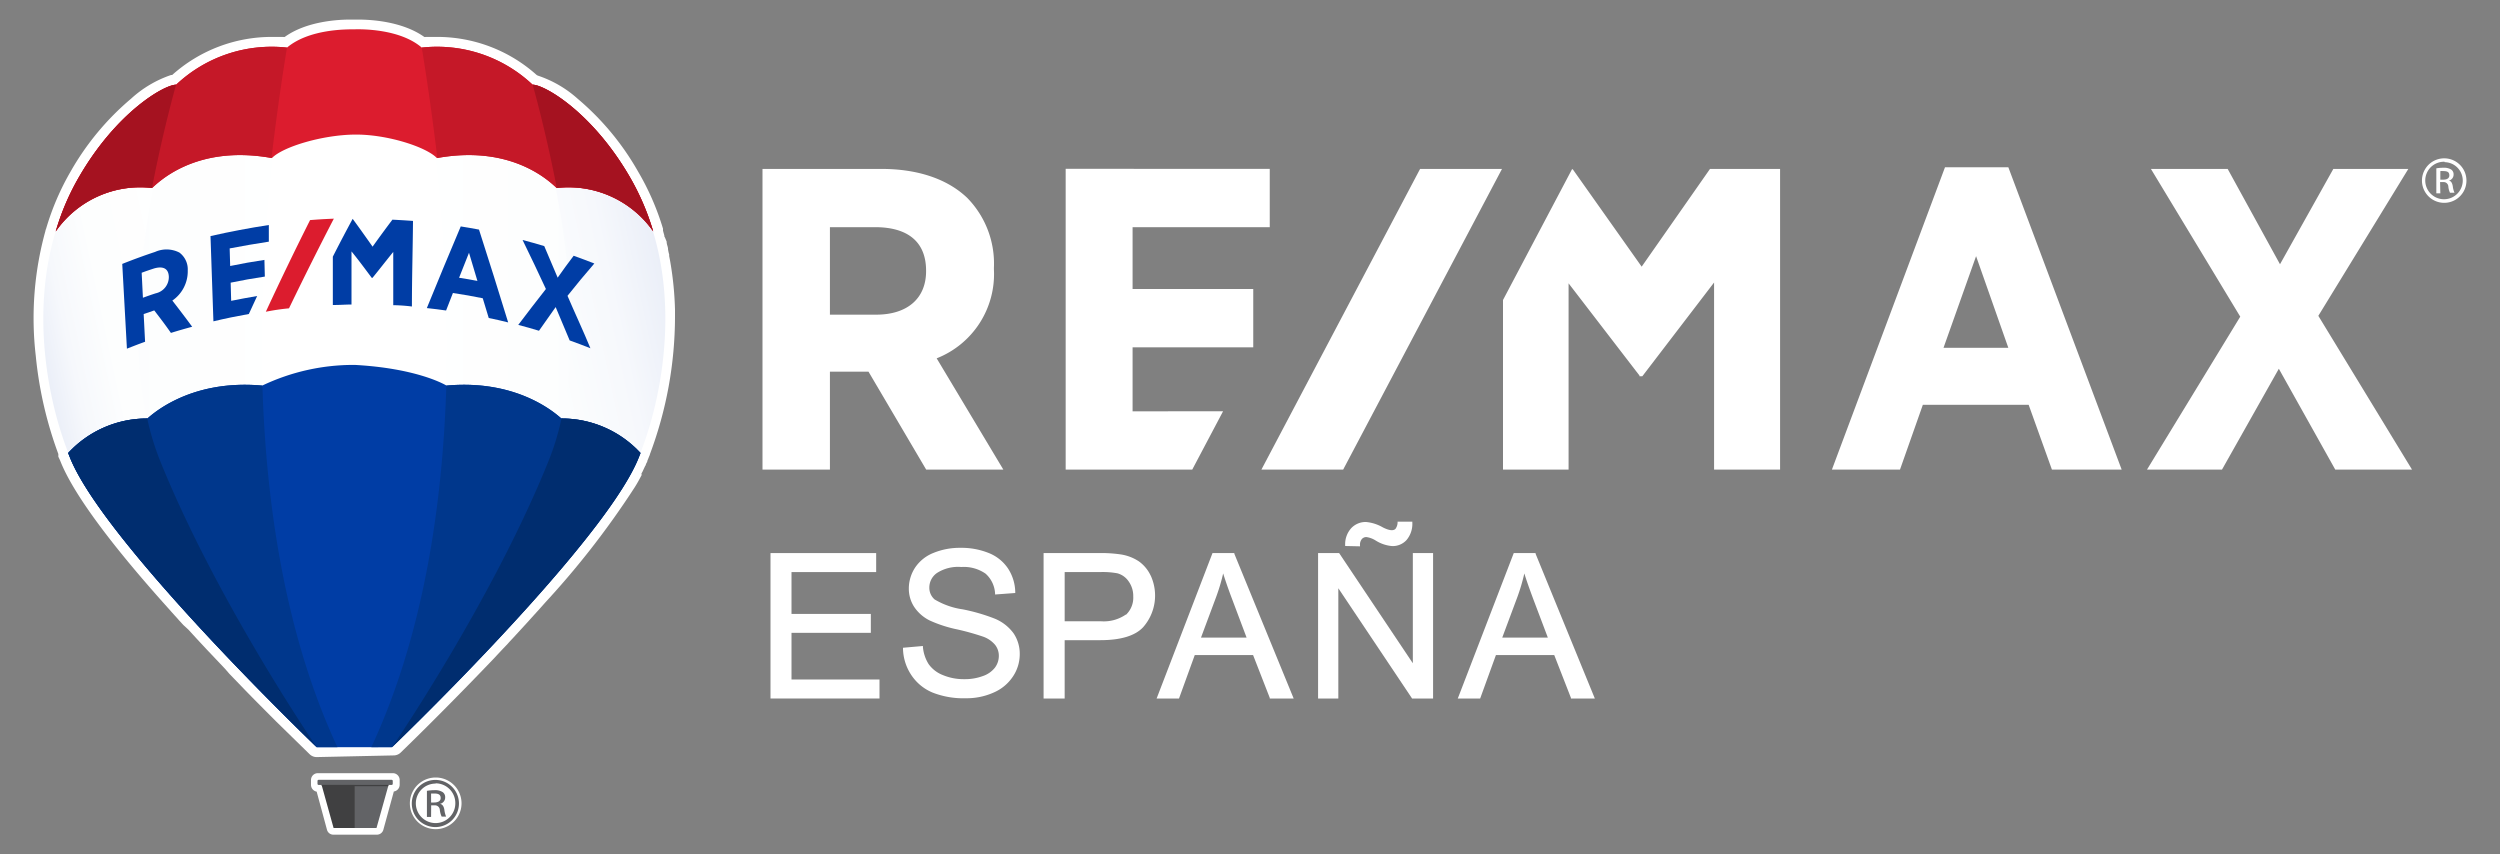 <svg id="Capa_1" data-name="Capa 1" xmlns="http://www.w3.org/2000/svg" xmlns:xlink="http://www.w3.org/1999/xlink" viewBox="0 0 300 102.48"><rect x="0" y="0" width="300" height="102.48" fill="#808080" stroke="none"/><defs><style>.cls-1{fill:#fff;}.cls-2{fill:url(#Degradado_sin_nombre);}.cls-3{fill:url(#Degradado_sin_nombre_2);}.cls-4{fill:url(#Degradado_sin_nombre_3);}.cls-5{fill:url(#Degradado_sin_nombre_4);}.cls-6{fill:#dc1c2e;}.cls-7{fill:#c51828;}.cls-8{fill:#a51220;}.cls-9{fill:#404041;}.cls-10{fill:#626366;}.cls-11{fill:#003da5;}.cls-12{fill:#00378c;}.cls-13{fill:#002d6f;}</style><linearGradient id="Degradado_sin_nombre" x1="40.29" y1="54.89" x2="5.28" y2="54.89" gradientTransform="matrix(1, 0, 0, -1, 0, 104)" gradientUnits="userSpaceOnUse"><stop offset="0" stop-color="#fff"/><stop offset="0.62" stop-color="#fdfefe"/><stop offset="0.85" stop-color="#f6f8fc"/><stop offset="1" stop-color="#ebeff8"/></linearGradient><linearGradient id="Degradado_sin_nombre_2" x1="-2845.96" y1="2959.26" x2="-2880.96" y2="2959.26" gradientTransform="translate(-2801.24 3008.32) rotate(180)" xlink:href="#Degradado_sin_nombre"/><linearGradient id="Degradado_sin_nombre_3" x1="82.3" y1="58.23" x2="40.37" y2="49.32" gradientTransform="matrix(1, 0, 0, -1, 0, 104)" gradientUnits="userSpaceOnUse"><stop offset="0" stop-color="#ebeff8"/><stop offset="0.15" stop-color="#f6f8fc"/><stop offset="0.38" stop-color="#fdfefe"/><stop offset="1" stop-color="#fff"/></linearGradient><linearGradient id="Degradado_sin_nombre_4" x1="29.35" y1="52.7" x2="7.96" y2="48.15" xlink:href="#Degradado_sin_nombre"/></defs><title>Logo-remax-es_300-01</title><path class="cls-1" d="M38,90.85a1.21,1.21,0,0,1-.83-.33l-4.09-4c-1.48-1.49-3-3-4.42-4.49l-.61-.63-.54-.56L27,80.25l-.55-.58-.55-.58-.55-.58-.55-.58-.55-.59-.55-.59-.55-.6-.54-.59L22,75l-.54-.59c-.14-.17-.52-.58-.52-.58-.15-.17-.47-.52-.47-.53-7.22-8-11.66-14.06-13.2-17.9l-.07-.17L7,54.8a0,0,0,0,0,0,0l0-.21v-.11H7a46.93,46.93,0,0,1-2.71-11.8,39.19,39.19,0,0,1,1.17-15v-.05l.08-.21a31.18,31.18,0,0,1,2.94-6.85,32.31,32.31,0,0,1,7.24-8.72A13.54,13.54,0,0,1,20.53,9h.13a17.89,17.89,0,0,1,12-4.57H34a.25.25,0,0,0,.17,0C36.78,2.55,40.54,2.35,42,2.35h1c1.49,0,5.26.2,7.91,2.08a.28.28,0,0,0,.18,0h1.29A17.89,17.89,0,0,1,64.4,9l.13.07a13.57,13.57,0,0,1,4.79,2.78,32.16,32.16,0,0,1,7.24,8.72,31.33,31.33,0,0,1,3,6.87v.24l.09.33.07.24a.32.32,0,0,0,.07.24L80,29v.11a2.13,2.13,0,0,0,.1.42l.06.25v.1a3.78,3.78,0,0,0,.14.65v.2c.06.3.11.55.15.79h0A39.46,39.46,0,0,1,81,37.16h0V38a47.08,47.08,0,0,1-3,16.48.73.73,0,0,1-.09.25c-.09.24-.12.3-.17.43l-.07.17a.21.21,0,0,1-.08.2l-.09.21s0,.12-.07.15l-.12.26-.09.19-.1.22-.15.28L77,57c-.25.48-.53,1-.85,1.5h0A102,102,0,0,1,65.44,72.29h0l-.56.63h0c-.18.21-.37.41-.56.62h0l-.57.63h0l-.56.62h0l-.56.61h0l-.56.61h0l-.56.61h0c-.19.2-.38.4-.56.61l-.6.63-.6.64-.58.62c-4.78,5-9,9.17-11.1,11.2a1.21,1.21,0,0,1-.83.33Z"/><path class="cls-1" d="M40,100.16a.79.79,0,0,1-.76-.58L38,95a.84.84,0,0,1-.68-.81V93.6a.82.82,0,0,1,.82-.82h9a.82.82,0,0,1,.82.82v.57a.82.82,0,0,1-.7.81L46,99.58a.8.8,0,0,1-.77.58Z"/><path class="cls-1" d="M52.26,99.5a3.1,3.1,0,1,1,.05,0Z"/><path class="cls-1" d="M52.27,93.59a2.83,2.83,0,1,1-.05,0Z"/><path class="cls-1" d="M8.18,54.13c.11.3.11.29.22.57,1.3,3.26,4.72,8,8.9,13,5,6,11,12.3,15.63,17,1.72,1.74,3.3,3.31,4.62,4.6h0l.3.29h9.06c7.27-7,22.6-22.4,28.19-31.66h0c.3-.51.57-1,.82-1.45L76,56.3l.11-.22.1-.2.09-.19c0-.08.07-.16.11-.23l.06-.15c.06-.12.11-.25.16-.37v-.09h0l.09-.23c0-.09.06-.19.08-.28,2.39-6.1,4.56-16.64,1.53-26.59,0,0-7.27-19.71-35.7-19.71A39.45,39.45,0,0,0,6.81,27.63v.51L6.69,28c-2.88,9.78-.82,20.11,1.5,26.12Z"/><path class="cls-2" d="M8.18,54.13c.11.3.11.29.22.57,1.3,3.26,4.72,8,8.9,13,5,6,11,12.3,15.63,17,1.72,1.74,3.29,3.3,4.62,4.6l.32.31h2.42c-13.81-30.06-7.83-71.08-6.1-81a39.53,39.53,0,0,0-27.38,19v.51L6.69,28c-2.88,9.78-.82,20.11,1.5,26.12Z"/><path class="cls-3" d="M50.81,8.58a39.53,39.53,0,0,1,27.38,19v.51l.12-.14c2.88,9.78.82,20.11-1.49,26.12h0c-.11.3-.11.29-.22.57-1.3,3.26-4.72,8-8.9,13-5,6-11,12.3-15.62,17-1.86,1.88-3.55,3.55-4.94,4.91H44.72C58.52,59.48,52.54,18.46,50.81,8.58Z"/><path class="cls-4" d="M66,55.22c-6,15-16.11,30.57-18.25,33.8,4.43-4.31,11.36-11.3,17.39-18.15.86-1.07,1.86-2.15,2.7-3.21,4-4.77,7.28-9.25,8.7-12.48l.1-.24a.48.48,0,0,1,.1-.25c0-.06,0,.06,0-.07s.06-.12.2-.5c2.31-6,4.37-16.34,1.49-26.12l-.12-.37a39.4,39.4,0,0,0-13.72-14C66.59,20.81,71.45,41.49,66,55.22Z"/><path class="cls-5" d="M8.1,54.13c.11.3.11.29.22.57,1.3,3.26,4.72,8,8.9,13,1.34,1.6,2.74,3.22,4.17,4.83,5.69,6.33,11.91,12.59,16,16.57C35.3,85.93,25.16,70.31,19.13,55.26c-5.51-13.73-.65-34.41,1.33-41.57a39.57,39.57,0,0,0-13.72,14L6.61,28c-2.88,9.78-.82,20.11,1.5,26.12Z"/><path class="cls-6" d="M42.53,3.52c-.89,0-5.42-.06-8.09,2.19a16.72,16.72,0,0,0-13.3,4.45c-1.4,0-7.1,3.24-11.61,11a29.5,29.5,0,0,0-2.84,6.61,12.35,12.35,0,0,1,11.55-5.21c.51-.39,5-5.3,14.39-3.59,1.28-1.34,6-2.77,9.9-2.82s8.62,1.48,9.9,2.82c9.36-1.71,13.88,3.2,14.38,3.59a12.41,12.41,0,0,1,11.57,5.2,29.93,29.93,0,0,0-2.85-6.6c-4.52-7.75-10.22-11-11.62-11a16.72,16.72,0,0,0-13.3-4.45C48,3.46,43.41,3.49,42.53,3.52"/><path class="cls-7" d="M34.44,5.71a16.72,16.72,0,0,0-13.3,4.45c-1.4,0-7.1,3.24-11.61,11a29.5,29.5,0,0,0-2.84,6.61,12.35,12.35,0,0,1,11.55-5.21c.5-.39,5-5.28,14.34-3.6C33.47,11.43,34.44,5.71,34.44,5.71Z"/><path class="cls-8" d="M18.24,22.55h0c1.35-7,2.89-12.38,2.89-12.38-1.4,0-7.1,3.24-11.61,11a29.5,29.5,0,0,0-2.84,6.61A12.35,12.35,0,0,1,18.24,22.55Z"/><path class="cls-7" d="M50.61,5.71a16.72,16.72,0,0,1,13.3,4.45c1.4,0,7.1,3.24,11.62,11a29.93,29.93,0,0,1,2.85,6.6,12.41,12.41,0,0,0-11.57-5.2c-.5-.39-5-5.28-14.33-3.6C51.58,11.43,50.61,5.71,50.61,5.71Z"/><path class="cls-8" d="M66.81,22.55h0c-1.35-7-2.89-12.38-2.89-12.38,1.4,0,7.1,3.24,11.62,11a29.93,29.93,0,0,1,2.85,6.6A12.41,12.41,0,0,0,66.81,22.55Z"/><polygon class="cls-9" points="42.65 93.98 42.55 93.98 38.52 93.98 38.57 94.11 40.03 99.36 42.65 99.36 42.65 93.98"/><polygon class="cls-10" points="42.56 93.98 42.66 93.98 46.7 93.98 46.65 94.11 45.18 99.36 42.56 99.36 42.56 93.98"/><path class="cls-10" d="M47,94.19H38.23a.13.13,0,0,1-.13-.13v-.35a.13.13,0,0,1,.13-.13H47a.13.13,0,0,1,.13.13v.35A.13.13,0,0,1,47,94.19Z"/><polygon class="cls-9" points="46.58 94.34 46.62 94.19 38.59 94.19 38.64 94.34 46.58 94.34"/><path class="cls-11" d="M67.38,50.22c-.11,0-4.68-4.78-13.8-3.95-.5-.3-3.89-2.09-11-2.48a25.42,25.42,0,0,0-11.11,2.48c-9.12-.83-13.69,3.95-13.8,3.95a12.86,12.86,0,0,0-9.49,4.14l.23.58C11.84,63.47,29.92,81.84,38,89.66h9c8.08-7.82,26.16-26.19,29.59-34.72l.23-.58A12.82,12.82,0,0,0,67.38,50.22Z"/><path class="cls-12" d="M53.58,46.27c9.12-.83,13.69,3.95,13.8,3.95a12.86,12.86,0,0,1,9.49,4.14l-.23.58c-3.43,8.53-21.51,26.9-29.59,34.72H44.56c6.29-13.5,8.57-29.25,9-43.39Z"/><path class="cls-13" d="M67.38,50.22h0a12.86,12.86,0,0,1,9.49,4.14l-.23.58c-3.43,8.53-21.51,26.9-29.59,34.72,0,0,12-17.53,18.78-34.35A31.14,31.14,0,0,0,67.38,50.22Z"/><path class="cls-12" d="M31.47,46.27c-9.12-.83-13.69,3.95-13.8,3.95a12.86,12.86,0,0,0-9.49,4.14l.23.58C11.84,63.47,29.92,81.84,38,89.66h2.49c-6.29-13.5-8.57-29.25-9-43.39Z"/><path class="cls-13" d="M17.67,50.22h0a12.86,12.86,0,0,0-9.49,4.14l.23.58C11.84,63.47,29.92,81.84,38,89.66c0,0-12-17.53-18.78-34.35A31.14,31.14,0,0,1,17.67,50.22Z"/><path class="cls-11" d="M22.53,32.49v-.06a2.51,2.51,0,0,0-1-2.12,3.36,3.36,0,0,0-2.92-.08c-1.33.44-2.64.92-3.94,1.44l.56,10.17c.87-.34,1.3-.51,2.18-.83-.07-1.32-.1-2-.17-3.32l1.27-.44c.82,1.07,1.24,1.61,2,2.7,1-.31,1.53-.46,2.55-.74-.78-1.06-1.57-2.1-2.38-3.14A4.26,4.26,0,0,0,22.53,32.49Zm-2.27.71h0a2,2,0,0,1-1.58,2c-.62.2-.92.31-1.53.53l-.15-3c.59-.22.89-.32,1.5-.52C19.6,31.9,20.22,32.24,20.26,33.2Z"/><path class="cls-11" d="M55.29,27.17q-2.07,4.89-4.07,9.8c.93.1,1.39.16,2.31.29.32-.84.49-1.26.82-2.1,1.43.22,2.15.34,3.58.63.29.94.43,1.42.72,2.37.93.19,1.4.3,2.33.53q-1.71-5.58-3.5-11.14C56.6,27.39,56.17,27.31,55.29,27.17Zm2,6.54c-.88-.17-1.32-.24-2.2-.38l1.19-3Z"/><path class="cls-11" d="M68.1,35.5c1.06-1.33,2.13-2.63,3.22-3.88-1-.39-1.48-.57-2.48-.93-.77,1-1.16,1.57-1.92,2.63-.53-1.27-1.07-2.53-1.61-3.79-1-.31-1.56-.45-2.6-.73.95,1.95,1.89,3.91,2.8,5.88-1.12,1.43-2.23,2.86-3.32,4.31,1,.26,1.5.4,2.49.7l2-2.84c.57,1.33,1.13,2.67,1.68,4,1,.36,1.5.55,2.49.94C70,39.72,69,37.6,68.1,35.5Z"/><path class="cls-11" d="M27.74,36.1l-.06-2.18c1.35-.28,2.73-.53,4.1-.73l-.05-2c-1.37.2-2.75.45-4.11.73l-.06-2.11c1.56-.3,3.12-.57,4.7-.81V27c-2.35.36-4.67.8-7,1.33l.35,10.23c1.41-.34,2.83-.63,4.25-.88.4-.87.59-1.3,1-2.16C29.57,35.74,29,35.85,27.74,36.1Z"/><path class="cls-11" d="M47.09,26.36c-.81,1.07-1.6,2.15-2.38,3.24-.79-1.12-1.58-2.24-2.39-3.34h0c-.81,1.5-1.6,3-2.38,4.54v5.8c.9,0,1.34-.05,2.24-.06V30.17c.82,1,1.63,2.1,2.43,3.17h.09c.82-1,1.65-2.08,2.49-3.11q0,3.19,0,6.39a20.9,20.9,0,0,1,2.24.16c0-3.43.1-6.85.13-10.27C48.55,26.44,48.06,26.41,47.09,26.36Z"/><path class="cls-6" d="M34.68,37q2.61-5.41,5.38-10.76c-1.14.05-1.71.08-2.85.17q-2.73,5.43-5.31,11A26.24,26.24,0,0,1,34.68,37Z"/><path class="cls-10" d="M52.27,93.59a2.83,2.83,0,1,1-.05,0Zm0,.44a2.37,2.37,0,1,0,2.37,2.37A2.37,2.37,0,0,0,52.27,94Zm-.54,4h-.5V94.9a5.47,5.47,0,0,1,.9-.08,1.67,1.67,0,0,1,1,.24.73.73,0,0,1,.29.64.77.77,0,0,1-.62.76h0c.28.05.47.3.53.76a3,3,0,0,0,.2.77H53a2.44,2.44,0,0,1-.22-.8.58.58,0,0,0-.61-.55h-.43Zm0-1.73h.37c.42,0,.78-.15.78-.53s-.21-.55-.78-.55h-.37Z"/><path class="cls-1" d="M119.27,32.33v-.2a11.25,11.25,0,0,0-3.21-8.39c-2.38-2.27-5.94-3.47-10.3-3.47H91.5V56.35h8.09V44.6h4.63l6.92,11.75h9.26L112.4,43A10.86,10.86,0,0,0,119.27,32.33Zm-8.14.15v.06c0,3.26-2.23,5.22-6,5.22H99.59V27.26H105C109,27.26,111.13,29.07,111.13,32.48ZM233.4,20.07,219.83,56.35H228l2.74-7.77h12.7l2.79,7.77h8.37L241,20.07ZM241,41.74h-7.78l3.91-11Zm37.2-3.84L289,20.27h-9l-6.4,11.44-6.28-11.44h-9.21L268.83,38,257.64,56.35h9l6.82-12.1,6.77,12.1h9.21ZM135.91,49.36V41.68h14.48v-7H135.91V27.26h16.46v-7H127.88V56.35h15.19l3.7-7ZM205.2,20.27,197,32l-8.27-11.69h-.09L180.36,36V56.35h7.87V34l8.51,11.07v.08h.34l8.61-11.25V56.35h7.92V20.27Z"/><polygon class="cls-1" points="170.41 20.27 151.37 56.35 161.18 56.35 180.24 20.27 170.41 20.27"/><path class="cls-1" d="M293.34,19a2.67,2.67,0,1,1-.07,0Zm0,.41a2.25,2.25,0,1,0,2.19,2.31v0a2.21,2.21,0,0,0-2.16-2.26Zm-.5,3.79h-.48v-3a4.88,4.88,0,0,1,.85-.07,1.62,1.62,0,0,1,.94.22.69.69,0,0,1,.28.61.74.74,0,0,1-.59.72h0c.27,0,.44.28.5.72a2.64,2.64,0,0,0,.2.73H294a2.25,2.25,0,0,1-.2-.76.56.56,0,0,0-.61-.52h-.38Zm0-1.64h.35c.4,0,.73-.14.73-.51s-.19-.52-.73-.52a2,2,0,0,0-.35,0Z"/><polygon class="cls-1" points="94.98 75.94 104.5 75.94 104.5 73.67 94.98 73.67 94.98 68.65 105.14 68.65 105.14 66.37 92.46 66.37 92.46 83.82 105.54 83.82 105.54 81.54 94.98 81.54 94.98 75.94"/><path class="cls-1" d="M119.35,74.23a22.33,22.33,0,0,0-3.83-1.11,9.06,9.06,0,0,1-3.37-1.19,1.85,1.85,0,0,1-.63-1.43,2.12,2.12,0,0,1,.9-1.73,4.67,4.67,0,0,1,2.93-.73,4.58,4.58,0,0,1,2.92.8,3.44,3.44,0,0,1,1.14,2.38l0,.12,2.42-.18V71a5.36,5.36,0,0,0-.86-2.77,5,5,0,0,0-2.3-1.86,8.74,8.74,0,0,0-3.43-.63,8.29,8.29,0,0,0-3.2.6,4.75,4.75,0,0,0-2.22,1.76,4.59,4.59,0,0,0-.76,2.51,4,4,0,0,0,.63,2.2,4.79,4.79,0,0,0,1.88,1.65,15.53,15.53,0,0,0,3.35,1.08,30.44,30.44,0,0,1,3,.84,3.32,3.32,0,0,1,1.49,1,2.11,2.11,0,0,1,.45,1.34,2.36,2.36,0,0,1-.47,1.4,3.09,3.09,0,0,1-1.43,1,6.2,6.2,0,0,1-2.25.38,6.47,6.47,0,0,1-2.59-.5,3.79,3.79,0,0,1-1.68-1.3,4.6,4.6,0,0,1-.69-2.06v-.12l-2.39.21v.12a5.94,5.94,0,0,0,1,3.16,5.66,5.66,0,0,0,2.53,2.09,10.09,10.09,0,0,0,4,.69,7.92,7.92,0,0,0,3.36-.69,5.27,5.27,0,0,0,2.31-1.93,4.8,4.8,0,0,0,.81-2.66,4.39,4.39,0,0,0-.74-2.51A5.27,5.27,0,0,0,119.35,74.23Z"/><path class="cls-1" d="M138.08,69.07a4.4,4.4,0,0,0-1.42-1.71,5.41,5.41,0,0,0-2.17-.83,16.1,16.1,0,0,0-2.64-.16h-6.62V83.82h2.53v-7h4.29c2.45,0,4.18-.53,5.13-1.56a5.74,5.74,0,0,0,.9-6.2Zm-3,4.69a4.65,4.65,0,0,1-3,.79h-4.32v-5.9H132a9.62,9.62,0,0,1,2.1.15,2.4,2.4,0,0,1,1.36,1,3,3,0,0,1,.53,1.78A2.82,2.82,0,0,1,135.13,73.76Z"/><path class="cls-1" d="M148.12,66.45l0-.08h-2.62l-6.64,17.28-.07.17h2.69l1.89-5.21h7l2,5.13,0,.08h2.87Zm-4,10.06,1.82-4.88a22.67,22.67,0,0,0,.84-2.82c.26.85.62,1.89,1.08,3.1l1.73,4.6Z"/><path class="cls-1" d="M163.2,65.56v-.13a1.06,1.06,0,0,1,.22-.74.69.69,0,0,1,.55-.24,2.74,2.74,0,0,1,1.09.4,4.42,4.42,0,0,0,2,.68,2.25,2.25,0,0,0,1.71-.71,3,3,0,0,0,.71-2.09V62.6h-1.77v.11a1.36,1.36,0,0,1-.25.75c-.23.24-.71.24-1.53-.18a4.92,4.92,0,0,0-2-.64,2.37,2.37,0,0,0-1.8.76,2.87,2.87,0,0,0-.71,2v.12Z"/><polygon class="cls-1" points="169.54 79.59 160.73 66.42 160.69 66.37 158.17 66.37 158.17 83.82 160.6 83.82 160.6 70.59 169.41 83.76 169.44 83.82 171.97 83.82 171.97 66.37 169.54 66.37 169.54 79.59"/><path class="cls-1" d="M184.27,66.45l0-.08h-2.62L175,83.65l-.07.17h2.69l1.89-5.21h7l2,5.13,0,.08h2.87Zm-4,10.06,1.82-4.88a22.61,22.61,0,0,0,.83-2.82c.26.85.63,1.89,1.08,3.1l1.74,4.6Z"/></svg>